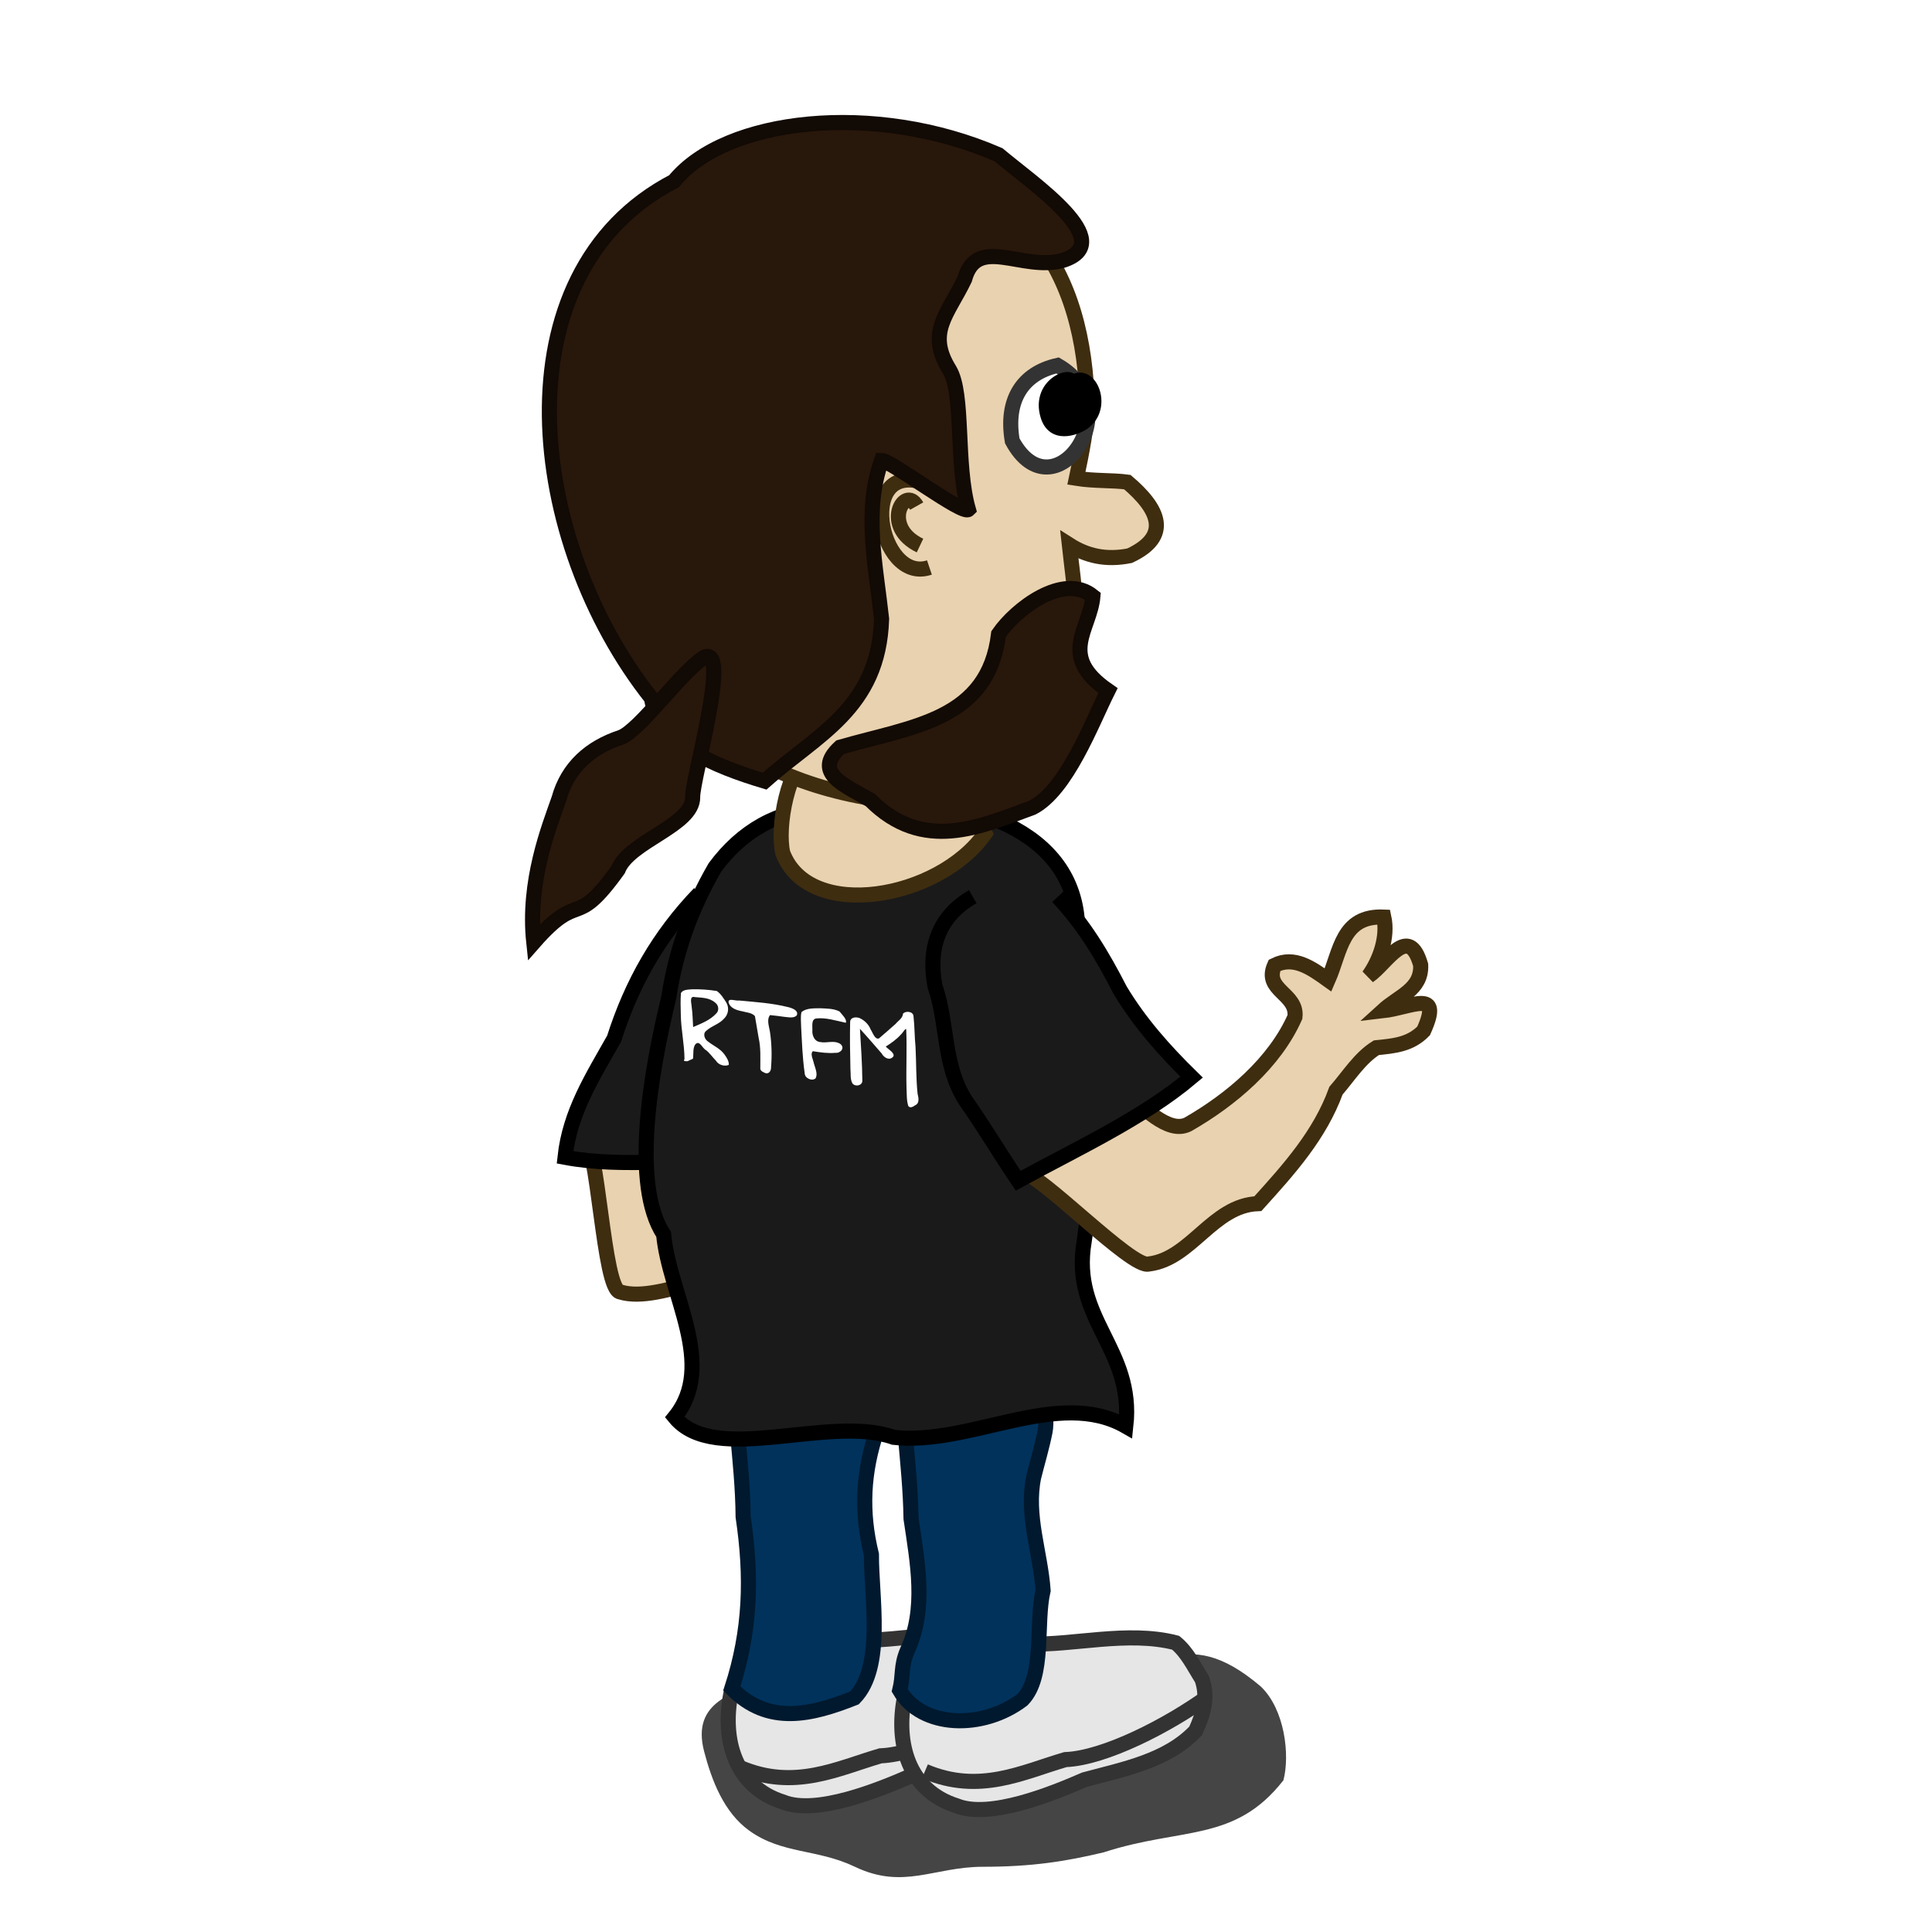 <?xml version="1.0" encoding="UTF-8" standalone="no"?>
<!-- Created with Inkscape (http://www.inkscape.org/) -->
<svg
   xmlns:dc="http://purl.org/dc/elements/1.1/"
   xmlns:cc="http://creativecommons.org/ns#"
   xmlns:rdf="http://www.w3.org/1999/02/22-rdf-syntax-ns#"
   xmlns:svg="http://www.w3.org/2000/svg"
   xmlns="http://www.w3.org/2000/svg"
   xmlns:sodipodi="http://sodipodi.sourceforge.net/DTD/sodipodi-0.dtd"
   xmlns:inkscape="http://www.inkscape.org/namespaces/inkscape"
   width="128"
   height="128"
   id="svg2"
   sodipodi:version="0.32"
   inkscape:version="0.46"
   version="1.0"
   sodipodi:docname="rtfm4.svg"
   inkscape:output_extension="org.inkscape.output.svg.inkscape">
  <defs
     id="defs4">
    <inkscape:perspective
       sodipodi:type="inkscape:persp3d"
       inkscape:vp_x="0 : 64 : 1"
       inkscape:vp_y="0 : 1000 : 0"
       inkscape:vp_z="400 : 64 : 1"
       inkscape:persp3d-origin="200 : 42.666667 : 1"
       id="perspective149" />
    <filter
       inkscape:collect="always"
       id="filter3443"
       x="-0.125"
       width="1.25"
       y="-0.327"
       height="1.653">
      <feGaussianBlur
         inkscape:collect="always"
         stdDeviation="1.963"
         id="feGaussianBlur3445" />
    </filter>
  </defs>
  <sodipodi:namedview
     id="base"
     pagecolor="#ffffff"
     bordercolor="#666666"
     borderopacity="1.0"
     gridtolerance="10000"
     guidetolerance="10"
     objecttolerance="10"
     inkscape:pageopacity="0.0"
     inkscape:pageshadow="2"
     inkscape:zoom="1"
     inkscape:cx="140.30667"
     inkscape:cy="94.710678"
     inkscape:document-units="px"
     inkscape:current-layer="layer1"
     showgrid="false"
     inkscape:window-width="1538"
     inkscape:window-height="961"
     inkscape:window-x="21"
     inkscape:window-y="39" />
  <g
     inkscape:label="Layer 1"
     inkscape:groupmode="layer"
     id="layer1">
    <g
       id="g3779"
       transform="translate(-101,-22)" />
    <path
       sodipodi:nodetypes="ccccsssssssc"
       style="fill:#000000;fill-opacity:0.728;fill-rule:evenodd;stroke:none;stroke-width:1px;stroke-linecap:butt;stroke-linejoin:miter;stroke-opacity:1;filter:url(#filter3443)"
       d="M 113.663,-51.665 C 108.198,-51.242 106.84,-54.925 102.168,-50.775 C 100.755,-49.362 100.442,-46.558 100.834,-44.993 C 103.708,-41.142 106.832,-42.114 111.439,-40.546 C 113.715,-39.977 115.702,-39.656 118.555,-39.656 C 121.455,-39.656 123.239,-38.218 126.116,-39.656 C 128.347,-40.772 130.407,-40.428 132.342,-41.88 C 133.855,-43.014 134.569,-45.004 135.011,-46.772 C 135.795,-49.908 133.134,-50.379 131.453,-51.22 C 129.292,-52.3 125.547,-51.634 123.892,-51.22 C 122.119,-50.777 120.576,-53.444 118.11,-53.444 C 116.111,-53.444 117.051,-51.665 113.663,-51.665 z"
       id="path3529"
       transform="matrix(-1.123,0,0,1.074,198.267,166.269)" />
    <path
       style="fill:#e6e6e6;fill-rule:evenodd;stroke:#333333;stroke-width:1px;stroke-linecap:butt;stroke-linejoin:miter;stroke-opacity:1"
       d="M 56.624,108.664 C 59.491,108.788 63.224,107.765 66.39,108.587 C 67.164,109.213 67.598,110.157 68.13,110.987 C 68.559,112.216 68.227,113.283 67.718,114.42 C 65.833,116.425 62.917,116.965 60.351,117.659 C 58.247,118.579 54.08,120.275 51.882,119.389 C 48.656,118.374 47.831,115.218 48.422,112.206 C 51.202,111.122 53.934,109.954 56.624,108.664 z"
       id="path3523"
       sodipodi:nodetypes="cccccccc" />
    <path
       style="fill:none;fill-rule:evenodd;stroke:#333333;stroke-width:1px;stroke-linecap:butt;stroke-linejoin:miter;stroke-opacity:1"
       d="M 67.752,112.167 C 65.159,114.043 60.943,116.229 58.336,116.328 C 55.512,117.151 52.639,118.646 49.028,117.103"
       id="path3527"
       sodipodi:nodetypes="ccc" />
    <path
       sodipodi:nodetypes="cccccccc"
       id="path3521"
       d="M 68.124,108.914 C 70.991,109.038 74.724,108.015 77.89,108.837 C 78.664,109.463 79.098,110.407 79.63,111.237 C 80.059,112.466 79.727,113.533 79.218,114.67 C 77.333,116.675 74.417,117.215 71.851,117.909 C 69.747,118.829 65.58,120.525 63.382,119.639 C 60.156,118.624 59.331,115.468 59.922,112.456 C 62.702,111.372 65.434,110.204 68.124,108.914 z"
       style="fill:#e6e6e6;fill-rule:evenodd;stroke:#333333;stroke-width:1px;stroke-linecap:butt;stroke-linejoin:miter;stroke-opacity:1" />
    <path
       style="fill:#e9d2af;fill-opacity:1;fill-rule:evenodd;stroke:#3f2d10;stroke-width:1px;stroke-linecap:butt;stroke-linejoin:miter;stroke-opacity:1"
       d="M 49.472,77.699 C 52.763,77.365 56.384,76.305 58.846,74.075 C 59.644,72.716 57.642,71.62 58.999,70.401 C 60.446,70.339 61.158,71.558 61.845,72.728 C 63.385,71.328 64.412,69.175 66.914,70.421 C 66.638,71.753 65.513,72.928 64.413,73.575 C 65.835,73.325 68.263,71.397 67.858,74.31 C 67.26,75.835 65.705,75.602 64.323,76.064 C 66.163,76.643 68.595,76.3 66.259,78.382 C 65.083,78.851 64.079,78.499 62.948,78.129 C 61.68,78.302 60.519,79.093 59.345,79.642 C 57.172,81.895 54.401,83.129 51.576,84.381 C 48.793,83.267 43.808,86.437 41.095,85.597 C 39.948,85.47 39.65,75.52 38.619,75.115 C 37.094,72.616 40.988,72.79 43.167,70.871 C 46.094,68.512 46.589,77.816 49.472,77.699 z"
       id="path3467"
       sodipodi:nodetypes="cccccccccccccccc" />
    <path
       sodipodi:nodetypes="ccccc"
       id="path3349"
       d="M 46.345,59.186 C 43.646,61.982 41.849,65.159 40.688,68.81 C 39.239,71.386 37.755,73.679 37.433,76.675 C 41.4,77.424 45.417,76.637 49.35,77.178 C 51.151,72.397 50.843,67.151 50.941,62.115"
       style="fill:#1a1a1a;fill-opacity:1;fill-rule:evenodd;stroke:#000000;stroke-width:1px;stroke-linecap:butt;stroke-linejoin:miter;stroke-opacity:1" />
    <path
       sodipodi:nodetypes="cscccccccc"
       id="path3351"
       d="M 68.609,90.741 C 68.754,91.52 69.499,93.543 69.234,94.866 C 69.031,95.882 68.726,96.897 68.484,97.866 C 67.965,100.411 68.93,102.848 69.109,105.366 C 68.594,107.574 69.246,111.064 67.734,112.616 C 65.104,114.603 61.069,114.511 59.609,111.991 C 59.859,110.99 59.669,110.393 60.109,109.366 C 61.395,106.627 60.786,103.502 60.359,100.616 C 60.301,96.825 59.592,93.16 59.734,89.366 C 61.902,88.565 67.241,89.145 68.609,90.741 z"
       style="fill:#00325c;fill-opacity:1;fill-rule:evenodd;stroke:#00192e;stroke-width:1px;stroke-linecap:butt;stroke-linejoin:miter;stroke-opacity:1" />
    <path
       sodipodi:nodetypes="cccccccc"
       style="fill:#00325c;fill-opacity:1;fill-rule:evenodd;stroke:#00192e;stroke-width:1px;stroke-linecap:butt;stroke-linejoin:miter;stroke-opacity:1"
       d="M 57.484,90.616 C 57.629,91.395 58.374,93.418 58.109,94.741 C 57.166,97.536 57.035,100.147 57.734,102.991 C 57.718,105.78 58.606,110.44 56.609,112.491 C 53.764,113.618 50.903,114.336 48.484,111.866 C 49.73,108.014 49.828,104.502 49.234,100.491 C 49.205,96.69 48.466,93.061 48.609,89.241 C 50.777,88.44 56.116,89.02 57.484,90.616 z"
       id="path3353" />
    <path
       sodipodi:nodetypes="cccccccccccc"
       id="path3355"
       d="M 44.703,93.892 C 47.508,90.431 44.326,85.747 43.968,81.783 C 41.825,78.512 43.077,71.125 44.309,66.08 C 44.775,62.975 45.805,60.178 47.366,57.47 C 49.15,55.057 51.533,53.684 54.562,53.529 C 58.448,54.098 62.37,53.574 66.229,54.413 C 69.076,55.652 71.039,57.704 71.356,60.777 C 71.493,63.551 71.307,66.051 72.593,68.555 C 72.98,73.007 72.457,77.776 71.831,82.24 C 70.936,87.434 75.165,89.315 74.589,94.495 C 70.108,91.929 64.299,95.797 59.21,95.227 C 54.942,93.701 47.351,97.129 44.703,93.892 z"
       style="fill:#1a1a1a;fill-opacity:1;fill-rule:evenodd;stroke:#000000;stroke-width:1px;stroke-linecap:butt;stroke-linejoin:miter;stroke-opacity:1" />
    <path
       sodipodi:nodetypes="cccccccccccccccc"
       id="path3357"
       d="M 78.701,74.495 C 81.572,72.852 84.45,70.413 85.794,67.375 C 85.971,65.809 83.697,65.621 84.441,63.956 C 85.739,63.311 86.884,64.136 87.988,64.926 C 88.826,63.021 88.889,60.637 91.682,60.758 C 91.971,62.088 91.421,63.619 90.678,64.657 C 91.875,63.851 93.311,61.102 94.124,63.929 C 94.197,65.566 92.682,65.984 91.606,66.968 C 93.524,66.75 95.607,65.448 94.318,68.299 C 93.434,69.206 92.373,69.292 91.189,69.414 C 90.1,70.086 89.362,71.281 88.512,72.26 C 87.442,75.201 85.41,77.454 83.338,79.745 C 80.342,79.858 78.927,83.409 76.107,83.744 C 75.008,84.094 68.79,77.611 67.683,77.66 C 65.275,75.996 68.954,73.456 70.165,70.817 C 71.882,67.473 76.113,75.773 78.701,74.495 z"
       style="fill:#e9d2af;fill-opacity:1;fill-rule:evenodd;stroke:#3f2d10;stroke-width:1px;stroke-linecap:butt;stroke-linejoin:miter;stroke-opacity:1" />
    <path
       sodipodi:nodetypes="ccccccc"
       id="path3359"
       d="M 70.075,59.419 C 71.819,61.271 73.056,63.346 74.202,65.586 C 75.498,67.751 77.155,69.61 78.946,71.365 C 75.712,74.089 71.321,76.112 67.458,78.226 C 66.27,76.474 65.198,74.655 63.974,72.921 C 62.457,70.539 62.816,67.851 61.944,65.336 C 61.476,62.84 62.163,60.715 64.448,59.408"
       style="fill:#1a1a1a;fill-opacity:1;fill-rule:evenodd;stroke:#000000;stroke-width:1px;stroke-linecap:butt;stroke-linejoin:miter;stroke-opacity:1" />
    <path
       sodipodi:nodetypes="ccccc"
       id="path3367"
       d="M 51.86,56.508 C 53.599,61.093 62.212,59.582 65.265,55.219 C 64.047,52.742 63.185,49.766 60.515,48.469 C 58.249,48.21 56.049,48.841 53.89,49.469 C 52.152,50.825 51.471,54.767 51.86,56.508 z"
       style="fill:#e9d2af;fill-opacity:1;fill-rule:evenodd;stroke:#3f2d10;stroke-width:1px;stroke-linecap:butt;stroke-linejoin:miter;stroke-opacity:1" />
    <path
       style="fill:#e9d2af;fill-opacity:1;fill-rule:evenodd;stroke:#3f2d10;stroke-width:1px;stroke-linecap:butt;stroke-linejoin:miter;stroke-opacity:1"
       d="M 54.283,10.941 C 49.831,11.002 45.264,12.691 43.533,17.16 C 42.002,22.186 39.361,27.333 39.97,32.722 C 41.685,38.364 43.091,44.815 47.752,48.629 C 51.006,51.664 56.846,53.137 61.189,53.222 C 66.082,52.132 69.495,49.435 70.752,44.379 C 71.658,41.382 71.155,38.962 70.845,36.097 C 71.984,36.824 73.271,37.133 74.845,36.816 C 77.619,35.516 76.787,33.719 74.689,31.941 C 73.725,31.807 72.509,31.881 71.314,31.691 C 71.682,29.99 72.033,28.145 72.033,26.972 C 71.893,18.004 67.765,11.099 57.314,11.16 C 56.337,11.015 55.31,10.927 54.283,10.941 z"
       id="path3375" />
    <path
       sodipodi:nodetypes="ccc"
       id="path3373"
       d="M 70.066,24.21 C 67.712,24.739 66.607,26.537 67.066,29.21 C 69.783,34.228 74.951,27.009 70.066,24.21 z"
       style="fill:#ffffff;fill-rule:evenodd;stroke:#333333;stroke-width:1px;stroke-linecap:butt;stroke-linejoin:miter;stroke-opacity:1" />
    <path
       sodipodi:nodetypes="cc"
       id="path3377"
       d="M 61.519,32.083 C 56.633,30.154 58.183,38.738 61.577,37.597"
       style="fill:#e9d2af;fill-opacity:1;fill-rule:evenodd;stroke:#3f2d10;stroke-width:1px;stroke-linecap:butt;stroke-linejoin:miter;stroke-opacity:1" />
    <path
       sodipodi:nodetypes="cs"
       id="path3379"
       d="M 60.733,33.529 C 59.928,32.098 58.357,34.911 60.952,36.144"
       style="fill:#e9d2af;fill-opacity:1;fill-rule:evenodd;stroke:#3f2d10;stroke-width:1px;stroke-linecap:butt;stroke-linejoin:miter;stroke-opacity:1" />
    <path
       sodipodi:nodetypes="cssc"
       id="path3385"
       d="M 70.932,25.546 C 71.389,24.597 68.755,25.359 69.432,27.546 C 69.899,29.056 71.556,28.127 71.682,28.046 C 73.362,26.961 72.003,24.194 70.932,25.546 z"
       style="fill:#000000;fill-rule:evenodd;stroke:#000000;stroke-width:1px;stroke-linecap:butt;stroke-linejoin:miter;stroke-opacity:1" />
    <path
       style="fill:#28170b;fill-opacity:1;fill-rule:evenodd;stroke:#120a04;stroke-width:1px;stroke-linecap:butt;stroke-linejoin:miter;stroke-opacity:1"
       d="M 70.408,17.254 C 67.727,18.001 64.724,15.538 63.908,18.504 C 62.787,20.837 61.362,22.016 62.908,24.504 C 63.878,26.125 63.299,30.747 64.158,33.754 C 63.784,34.127 59.002,30.504 58.408,30.504 C 57.208,33.86 58.011,37.372 58.408,41.004 C 58.222,46.962 54.095,48.68 50.658,51.754 C 47.375,50.769 43.658,49.265 43.158,46.254 C 34.973,35.946 32.819,18.149 44.658,12.004 C 48.068,7.818 57.935,6.675 66.158,10.254 C 68.406,12.151 74.195,16.055 70.408,17.254 z"
       id="path3433"
       sodipodi:nodetypes="ccccccccccc" />
    <path
       style="fill:#28170b;fill-opacity:1;fill-rule:evenodd;stroke:#120a04;stroke-width:1px;stroke-linecap:butt;stroke-linejoin:miter;stroke-opacity:1"
       d="M 57.658,53.004 C 61.155,56.505 64.911,54.789 68.408,53.504 C 70.67,52.343 72.335,47.898 73.408,45.754 C 70.056,43.442 72.225,41.706 72.408,39.504 C 70.457,37.924 67.305,40.335 66.158,42.004 C 65.473,47.731 60.445,48.115 55.658,49.504 C 53.788,51.213 56.025,52.057 57.658,53.004 z"
       id="path3435"
       sodipodi:nodetypes="ccccccc" />
    <path
       id="path3465"
       d="M 46.719,43.514 C 48.387,42.959 45.866,51.592 45.891,52.807 C 45.93,54.69 41.693,55.725 40.95,57.619 C 37.984,61.75 38.526,58.831 35.363,62.437 C 34.931,58.396 36.363,54.836 37.03,52.927 C 37.612,50.812 39.119,49.521 41.112,48.859 C 42.356,48.445 45.279,44.315 46.719,43.514 z"
       style="fill:#28170b;fill-rule:evenodd;stroke:#120a04;stroke-width:1px;stroke-linecap:butt;stroke-linejoin:miter;stroke-opacity:1"
       sodipodi:nodetypes="cscccsc" />
    <path
       sodipodi:nodetypes="ccc"
       id="path3525"
       d="M 80.002,112.417 C 77.409,114.293 73.193,116.479 70.586,116.578 C 67.762,117.401 64.889,118.896 61.278,117.353"
       style="fill:none;fill-rule:evenodd;stroke:#333333;stroke-width:1px;stroke-linecap:butt;stroke-linejoin:miter;stroke-opacity:1" />
    <path
       style="font-size:7.685px;font-style:normal;font-variant:normal;font-weight:normal;font-stretch:normal;fill:#ffffff;fill-opacity:1;stroke:none;stroke-width:1px;stroke-linecap:butt;stroke-linejoin:miter;stroke-opacity:1;font-family:Rufscript;-inkscape-font-specification:Rufscript"
       d="M 45.554,70.307 C 45.428,70.295 45.243,70.355 45.349,70.162 C 45.345,69.188 45.117,68.2 45.106,67.225 C 45.094,66.746 45.077,66.264 45.114,65.793 C 45.254,65.553 45.591,65.569 45.85,65.543 C 46.391,65.531 46.943,65.568 47.489,65.656 C 47.759,65.842 47.938,66.138 48.112,66.409 C 48.34,66.786 48.239,67.236 47.967,67.489 C 47.654,67.851 47.152,67.964 46.805,68.282 C 46.545,68.46 46.657,68.854 46.935,69.025 C 47.286,69.295 47.711,69.473 47.984,69.842 C 48.137,70.05 48.3,70.299 48.286,70.548 C 48.044,70.671 47.604,70.573 47.431,70.271 C 47.21,70.049 47.02,69.766 46.781,69.578 C 46.527,69.464 46.354,68.873 46.061,69.199 C 45.903,69.431 45.948,69.76 45.924,70.043 C 45.955,70.195 45.761,70.186 45.673,70.252 C 45.634,70.27 45.594,70.289 45.554,70.307 z M 45.922,68.045 C 46.472,67.809 47.057,67.585 47.46,67.139 C 47.649,66.957 47.628,66.602 47.376,66.422 C 46.993,66.09 46.489,66.103 46.045,66.062 C 45.634,65.952 45.823,66.497 45.829,66.74 C 45.893,67.175 45.89,67.61 45.922,68.045 z M 50.372,70.786 C 50.37,70.113 50.415,69.436 50.261,68.755 C 50.177,68.276 50.096,67.798 50.016,67.32 C 49.805,67.082 49.45,67.084 49.172,67 C 48.832,66.936 48.369,66.806 48.269,66.403 C 48.235,66.096 48.753,66.331 48.954,66.285 C 50.04,66.389 51.134,66.452 52.218,66.725 C 52.466,66.782 52.932,66.943 52.788,67.271 C 52.596,67.478 52.249,67.393 51.976,67.37 C 51.657,67.33 51.337,67.279 51.018,67.252 C 50.779,67.549 50.953,67.995 51.012,68.364 C 51.128,69.14 51.147,69.92 51.086,70.678 C 51.102,70.984 50.9,71.245 50.572,71.029 C 50.471,70.99 50.366,70.901 50.372,70.786 L 50.372,70.786 z M 53.854,69.645 C 53.656,69.818 53.879,70.209 53.924,70.463 C 54.014,70.78 54.191,71.15 54.037,71.439 C 53.815,71.652 53.31,71.451 53.311,71.088 C 53.164,70.066 53.133,69.046 53.077,68.028 C 53.076,67.703 53.026,67.36 53.1,67.052 C 53.433,66.779 53.925,66.807 54.358,66.8 C 54.776,66.825 55.219,66.809 55.622,67.013 C 55.776,67.213 56.135,67.533 56.035,67.762 C 55.389,67.624 54.722,67.403 54.08,67.476 C 53.739,67.521 53.831,67.982 53.823,68.248 C 53.789,68.574 53.952,69.007 54.344,69.038 C 54.782,69.128 55.231,68.9 55.658,69.152 C 56.025,69.426 55.674,69.79 55.354,69.752 C 54.864,69.796 54.354,69.727 53.854,69.645 L 53.854,69.645 z M 60.173,73.269 C 60.053,72.872 60.083,72.463 60.059,72.064 C 60.022,70.768 60.098,69.485 60.038,68.186 C 59.973,68.116 59.796,68.456 59.689,68.538 C 59.404,68.858 59.038,69.117 58.684,69.338 C 58.843,69.517 59.3,69.763 59.187,69.992 C 58.963,70.286 58.58,70.109 58.408,69.789 C 57.933,69.245 57.463,68.694 56.973,68.162 C 57.041,69.309 57.122,70.458 57.132,71.6 C 57.143,71.913 56.675,72.036 56.474,71.775 C 56.313,71.479 56.377,71.149 56.343,70.84 C 56.319,69.799 56.299,68.757 56.324,67.722 C 56.323,67.4 56.688,67.353 56.947,67.448 C 57.27,67.594 57.557,67.871 57.684,68.207 C 57.82,68.41 57.969,68.906 58.238,68.794 C 58.603,68.473 58.979,68.163 59.336,67.835 C 59.51,67.619 59.8,67.475 59.827,67.161 C 59.978,66.962 60.515,66.987 60.523,67.342 C 60.598,68.017 60.59,68.686 60.656,69.36 C 60.71,70.396 60.683,71.427 60.793,72.467 C 60.862,72.747 60.93,73.092 60.637,73.224 C 60.522,73.303 60.304,73.46 60.173,73.269 L 60.173,73.269 z"
       id="path2625" />
  </g>
</svg>
